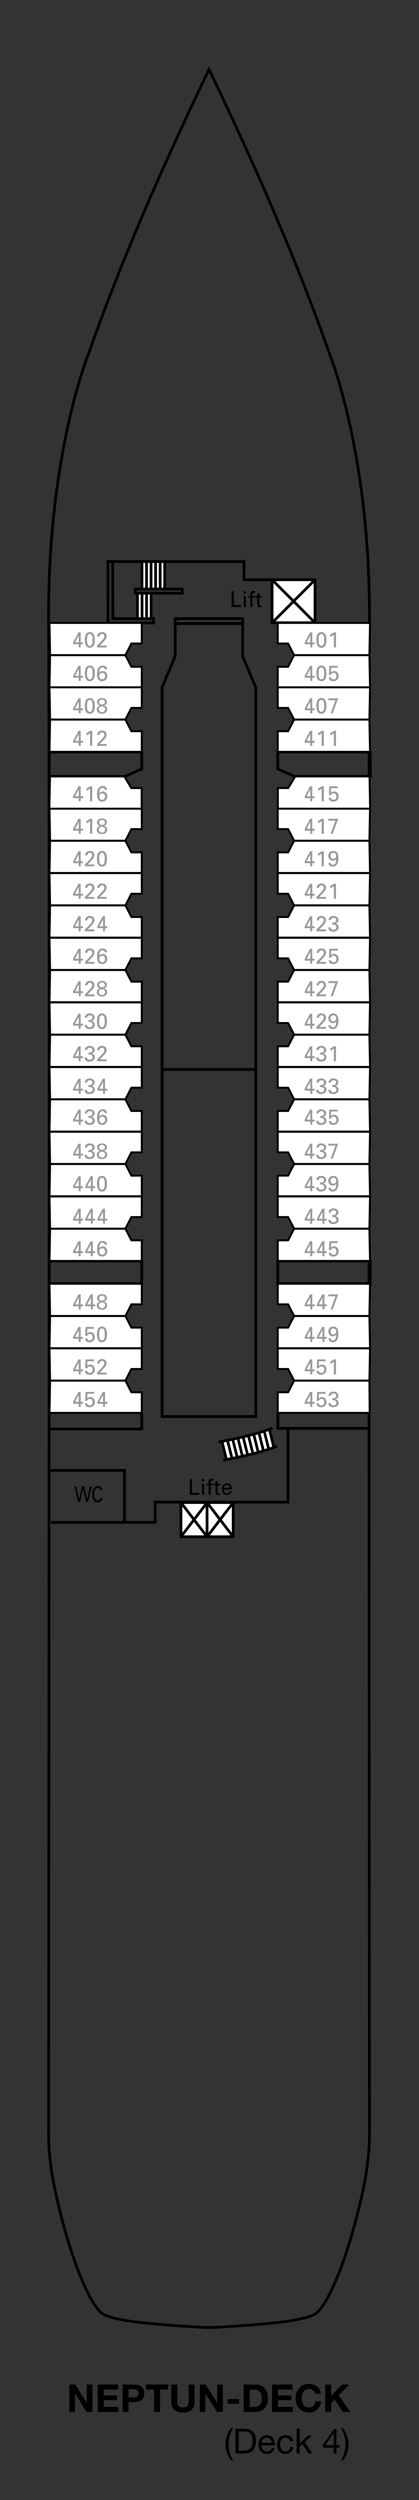 <svg xmlns="http://www.w3.org/2000/svg" xmlns:xlink="http://www.w3.org/1999/xlink" version="1.1" id="AMA_Neptun" x="0px" y="0px" width="115px" height="685px" viewBox="0 0 115 685" enable-background="new 0 0 115 685" xml:space="preserve">
<rect x="0" y="0" width="115" height="685" fill="#333333" stroke="none"/>
<g id="KabRest">
	<g>
		<path fill="none" stroke="#000000" stroke-width="0.75" d="M57.37,637.74c1.942,0,17.435-0.961,22.722-1.922    c6.434-1.197,6.949-1.623,9.033-4.863c5.502-9.229,9.393-25.258,10.835-32.467c1.44-7.211,1.44-12.979,1.44-12.979    s-0.319-368.5,0-414.966c0.32-46.462-11.111-74-11.111-74c-6.102-17.547-13.551-34.857-13.551-34.857    C68.17,41.264,57.37,19.028,57.37,19.028S46.567,41.264,38.002,61.684c0,0-7.453,17.312-13.555,34.857c0,0-11.43,27.538-11.11,74    c0.322,46.466,0,414.966,0,414.966s-0.002,5.771,1.44,12.979c1.442,7.209,5.332,23.236,10.835,32.467    c2.084,3.24,2.602,3.666,9.034,4.863C39.934,636.779,55.531,637.74,57.37,637.74z"/>
        <polygon fill="none" stroke="#000000" stroke-width="0.75" points="13.468,212.728 34.242,212.728 38.905,210.712 38.905,206.045     13.535,206.045   "/>
        <rect x="13.515" y="345.516" fill="none" stroke="#000000" stroke-width="0.75" width="25.391" height="6.223"/>
        <polygon fill="none" stroke="#000000" stroke-width="0.75" points="101.67,212.728 80.898,212.728 76.232,210.712 76.232,206.045     101.605,206.045   "/>
        <rect x="76.232" y="345.516" fill="none" stroke="#000000" stroke-width="0.75" width="25.392" height="6.223"/>
        <polyline fill="none" stroke="#000000" stroke-width="0.75" points="74.68,158.839 66.963,158.839 66.963,153.412   "/>
        <rect x="48.096" y="169.505" fill="none" stroke="#000000" stroke-width="0.75" width="18.482" height="1.336"/>
        <rect x="74.68" y="158.85" fill="#FFFFFF" stroke="#000000" stroke-width="0.75" width="11.78" height="11.782"/>
        <line fill="none" stroke="#000000" stroke-width="0.75" x1="74.68" y1="158.85" x2="86.46" y2="170.633"/>
        <line fill="none" stroke="#000000" stroke-width="0.75" x1="86.46" y1="158.85" x2="74.629" y2="170.691"/>
        <polyline fill="none" stroke="#000000" stroke-width="0.75" points="38.908,387.198 38.908,391.548 13.438,391.548   "/>
        <polyline fill="none" stroke="#000000" stroke-width="0.75" points="13.438,402.882 34.167,402.882 34.167,417.111     42.598,417.111 42.598,411.579 79.048,411.579 79.048,391.29   "/>
        <polyline fill="none" stroke="#000000" stroke-width="0.75" points="76.271,387.19 76.254,391.376 101.244,391.376   "/>
        <rect x="49.665" y="411.688" fill="#FFFFFF" stroke="#000000" stroke-width="0.75" width="7.168" height="9.372"/>
        <line fill="none" stroke="#000000" stroke-width="0.75" x1="49.665" y1="411.688" x2="56.833" y2="421.06"/>
        <line fill="none" stroke="#000000" stroke-width="0.75" x1="49.665" y1="421.06" x2="56.773" y2="411.784"/>
        <rect x="56.833" y="411.688" fill="#FFFFFF" stroke="#000000" stroke-width="0.75" width="7.167" height="9.372"/>
        <line fill="none" stroke="#000000" stroke-width="0.75" x1="56.833" y1="411.688" x2="64" y2="421.06"/>
        <line fill="none" stroke="#000000" stroke-width="0.75" x1="56.833" y1="421.06" x2="63.941" y2="411.784"/>
        <polyline fill="none" stroke="#000000" stroke-width="0.75" points="57.327,170.879 66.596,170.879 66.596,179.794     70.191,188.331 70.191,388.116 57.338,388.116 44.487,388.116 44.487,188.331 48.087,179.794 48.087,170.879 57.355,170.879   "/>
        <line fill="none" stroke="#000000" stroke-width="0.75" x1="44.405" y1="293.02" x2="70.169" y2="293.02"/>
        <g>
			<path fill="#FFFFFF" d="M60.868,394.927l1.206,4.923c0,0,12.854-2.879,13.193-3.322c0.34-0.441-1.412-4.868-1.412-4.868     S62.939,394.98,60.868,394.927z"/>
            <g>
				<path fill="none" stroke="#000000" stroke-width="0.75" d="M74.777,391.272c0,0-3.987,1.854-14.771,3.825"/>
                <path fill="none" stroke="#000000" stroke-width="0.75" d="M76.034,396.243c0,0-3.985,1.856-14.769,3.828"/>
                <line fill="none" stroke="#000000" stroke-width="0.75" x1="60.889" y1="394.813" x2="62.148" y2="399.863"/>
                <line fill="none" stroke="#000000" stroke-width="0.75" x1="62.482" y1="394.813" x2="63.747" y2="399.863"/>
                <line fill="none" stroke="#000000" stroke-width="0.75" x1="63.898" y1="394.456" x2="65.162" y2="399.507"/>
                <line fill="none" stroke="#000000" stroke-width="0.75" x1="65.316" y1="394.103" x2="66.578" y2="399.152"/>
                <line fill="none" stroke="#000000" stroke-width="0.75" x1="66.727" y1="393.704" x2="67.99" y2="398.753"/>
                <line fill="none" stroke="#000000" stroke-width="0.75" x1="68.202" y1="393.428" x2="69.463" y2="398.478"/>
                <line fill="none" stroke="#000000" stroke-width="0.75" x1="69.675" y1="393.12" x2="70.938" y2="398.173"/>
                <line fill="none" stroke="#000000" stroke-width="0.75" x1="71.119" y1="392.751" x2="72.379" y2="397.804"/>
                <line fill="none" stroke="#000000" stroke-width="0.75" x1="72.525" y1="392.139" x2="73.787" y2="397.188"/>
                <line fill="none" stroke="#000000" stroke-width="0.75" x1="73.938" y1="391.683" x2="75.202" y2="396.731"/>
			</g>
		</g>
        <rect x="37.752" y="162.602" fill="#FFFFFF" width="3.747" height="6.747"/>
        <rect x="39.007" y="153.943" fill="#FFFFFF" width="6.418" height="7.497"/>
        <g>
			<line fill="none" stroke="#000000" stroke-width="0.75" x1="29.381" y1="153.856" x2="67.089" y2="153.856"/>
            <g>
				<polygon fill="none" stroke="#000000" stroke-width="0.75" points="29.643,153.842 29.643,170.685 42.148,170.685 42.148,169.5       30.972,169.5 30.935,153.856     "/>
                <line fill="none" stroke="#000000" stroke-width="0.75" x1="38.973" y1="154.012" x2="38.973" y2="161.434"/>
                <line fill="none" stroke="#000000" stroke-width="0.75" x1="40.216" y1="154.012" x2="40.216" y2="161.434"/>
                <line fill="none" stroke="#000000" stroke-width="0.75" x1="41.462" y1="154.012" x2="41.462" y2="161.434"/>
                <line fill="none" stroke="#000000" stroke-width="0.75" x1="42.709" y1="154.012" x2="42.709" y2="161.434"/>
                <line fill="none" stroke="#000000" stroke-width="0.75" x1="43.958" y1="154.012" x2="43.958" y2="161.434"/>
                <line fill="none" stroke="#000000" stroke-width="0.75" x1="45.205" y1="154.012" x2="45.205" y2="161.434"/>
                <line fill="none" stroke="#000000" stroke-width="0.75" x1="37.737" y1="162.329" x2="37.737" y2="169.749"/>
                <line fill="none" stroke="#000000" stroke-width="0.75" x1="38.984" y1="162.329" x2="38.984" y2="169.749"/>
                <line fill="none" stroke="#000000" stroke-width="0.75" x1="40.23" y1="162.329" x2="40.23" y2="169.749"/>
                <line fill="none" stroke="#000000" stroke-width="0.75" x1="41.477" y1="162.329" x2="41.477" y2="169.749"/>
                <rect x="37.104" y="161.393" fill="none" stroke="#000000" stroke-width="0.75" width="12.936" height="1.136"/>
			</g>
		</g>
	</g>
    <line fill="none" x1="34.167" y1="417.111" x2="13.868" y2="417.111"/>
    <line fill="none" stroke="#000000" stroke-width="0.75" x1="14.021" y1="417.147" x2="34.232" y2="417.147"/>
</g>
    <g id="KabExtra">
	<g>
		<path d="M20.429,407.255h0.481l0.781,3.534h0.01l0.824-3.534h0.599l0.78,3.563h0.01l0.776-3.563h0.482l-1.032,4.299h-0.535    l-0.8-3.674h-0.01l-0.858,3.674h-0.521L20.429,407.255z"/>
        <path d="M27.597,408.363c-0.023-0.41-0.381-0.687-0.737-0.687c-0.858,0-1.018,0.972-1.018,1.728c0,0.888,0.217,1.728,0.974,1.728    c0.371,0,0.709-0.228,0.767-0.687h0.507c-0.049,0.722-0.637,1.194-1.316,1.194c-1.027,0-1.438-1.033-1.438-2.235    c0-1.056,0.377-2.278,1.543-2.235c0.671,0.021,1.172,0.429,1.226,1.194H27.597L27.597,408.363z"/>
	</g>
        <g>
		<path d="M52.122,409.579l-0.029-4.297l0.595-0.005l0.025,3.785l2-0.018l0.004,0.514L52.122,409.579z"/>
            <path d="M55.371,405.259l0.672-0.004l0.004,0.612l-0.672,0.004L55.371,405.259z M55.454,409.557l-0.021-2.985l0.565-0.004    l0.021,2.985L55.454,409.557z"/>
            <path d="M57.27,409.544l-0.018-2.597l-0.583,0.004l-0.003-0.395l0.583-0.004l-0.004-0.569c0.013-0.653,0.506-0.831,0.928-0.834    c0.138-0.001,0.269,0.032,0.406,0.058l0.003,0.473c-0.096-0.007-0.189-0.02-0.286-0.018c-0.321,0.002-0.506,0.086-0.484,0.412    l0.003,0.478l0.689-0.004l0.003,0.396l-0.689,0.005l0.018,2.595L57.27,409.544z"/>
            <path d="M59.146,406.544l-0.006-0.638l0.563-0.186l0.006,0.813l0.688-0.021l0.004,0.422l-0.688-0.001l0.016,1.931    c0.002,0.215,0.168,0.313,0.371,0.313c0.09,0,0.209-0.017,0.297-0.038l0.004,0.438c-0.131,0.006-0.256,0.036-0.387,0.037    c-0.141,0.002-0.244-0.005-0.385-0.026c-0.089-0.018-0.234-0.063-0.334-0.191c-0.104-0.146-0.132-0.151-0.135-0.555l-0.016-1.896    l-0.513,0.009l-0.004-0.422L59.146,406.544z"/>
            <path d="M61.502,408.128c-0.038,0.522,0.18,1.063,0.756,1.063c0.439-0.004,0.659-0.179,0.723-0.611l0.6-0.004    c-0.085,0.681-0.604,1.021-1.32,1.023c-0.955,0.009-1.342-0.669-1.349-1.552c-0.011-0.875,0.43-1.605,1.375-1.613    c0.896,0.014,1.313,0.572,1.319,1.4l0.002,0.278L61.502,408.128z M63.01,407.726c0.01-0.5-0.22-0.888-0.768-0.882    c-0.469,0.003-0.746,0.401-0.743,0.894L63.01,407.726z"/>
	</g>
        <g>
		<path d="M63.57,166.299v-4.297h0.595v3.785h2v0.512H63.57z"/>
            <path d="M66.85,162.002h0.674v0.612H66.85V162.002z M66.902,166.299v-2.986h0.563v2.986H66.902L66.902,166.299z"/>
            <path d="M68.719,166.299v-2.595h-0.584v-0.394h0.584v-0.571c0.018-0.653,0.512-0.826,0.934-0.826c0.142,0,0.271,0.034,0.406,0.061    v0.47c-0.097-0.006-0.188-0.019-0.287-0.019c-0.316,0-0.506,0.083-0.483,0.41v0.478h0.688v0.394h-0.688v2.595L68.719,166.299    L68.719,166.299z"/>
            <path d="M70.616,163.312v-0.638l0.565-0.179v0.814l0.688-0.019v0.422l-0.688-0.006v1.93c0,0.214,0.166,0.314,0.363,0.314    c0.094,0,0.209-0.014,0.303-0.036v0.436c-0.136,0.006-0.26,0.035-0.392,0.035c-0.142,0-0.243-0.007-0.381-0.029    c-0.093-0.019-0.237-0.064-0.333-0.195c-0.104-0.144-0.135-0.155-0.135-0.555v-1.897l-0.512,0.006v-0.422L70.616,163.312z"/>
	</g>
        <g>
		<path d="M19.048,653.355h1.638l3.128,5.025h0.021v-5.025h1.543v7.492H23.73l-3.117-5.021h-0.021v5.021h-1.543L19.048,653.355    L19.048,653.355z"/>
            <path d="M26.828,653.355h5.605v1.385h-3.958v1.604h3.633v1.28h-3.633v1.837h4.042v1.387h-5.689V653.355z"/>
            <path d="M33.632,653.355h3.38c1.869,0,2.593,1.186,2.593,2.4s-0.724,2.402-2.593,2.402H35.28v2.688h-1.648V653.355z     M35.28,656.881h1.28c0.767,0,1.448-0.168,1.448-1.123s-0.682-1.123-1.448-1.123h-1.28V656.881z"/>
            <path d="M42.294,654.738h-2.247v-1.387h6.142v1.387h-2.246v6.107h-1.648L42.294,654.738L42.294,654.738z"/>
            <path d="M53.412,658.013c0,2.025-1.196,3.018-3.202,3.018c-2.016,0-3.191-0.979-3.191-3.018v-4.656h1.648v4.656    c0,0.819,0.21,1.629,1.543,1.629c1.176,0,1.555-0.516,1.555-1.629v-4.656h1.647V658.013L53.412,658.013z"/>
            <path d="M54.831,653.355h1.638l3.128,5.025h0.021v-5.025h1.543v7.492h-1.647l-3.118-5.021h-0.021v5.021h-1.543L54.831,653.355    L54.831,653.355z"/>
            <path d="M62.443,657.342h3.158v1.279h-3.158V657.342z"/>
            <path d="M66.885,653.355h3.233c1.94,0,3.401,1.217,3.401,3.701c0,2.178-1.113,3.791-3.401,3.791h-3.233V653.355z M68.531,659.463    h1.472c0.955,0,1.868-0.59,1.868-2.246c0-1.514-0.523-2.479-2.163-2.479h-1.177V659.463z"/>
            <path d="M74.665,653.355h5.604v1.385h-3.957v1.604h3.633v1.28h-3.633v1.837h4.041v1.387h-5.688V653.355L74.665,653.355z"/>
            <path d="M86.466,655.872c-0.104-0.744-0.819-1.313-1.638-1.313c-1.48,0-2.037,1.262-2.037,2.572c0,1.248,0.557,2.508,2.037,2.508    c1.008,0,1.574-0.689,1.699-1.68h1.597c-0.168,1.867-1.459,3.064-3.296,3.064c-2.32,0-3.686-1.73-3.686-3.896    c0-2.229,1.36-3.957,3.686-3.957c1.646,0,3.033,0.965,3.232,2.695h-1.599L86.466,655.872L86.466,655.872z"/>
            <path d="M89.249,653.355h1.647v3.104l2.93-3.104h2.058l-2.93,2.959l3.213,4.533H94.1l-2.258-3.369l-0.943,0.953v2.416H89.25    L89.249,653.355L89.249,653.355z"/>
            <path d="M63.381,674.131c-0.912-1.428-1.492-2.785-1.492-4.447c0-1.48,0.522-3.09,1.492-4.383h0.618    c-0.903,1.426-1.256,2.842-1.256,4.383c0,1.6,0.353,2.994,1.256,4.447H63.381z"/>
            <path d="M64.645,665.463h2.328c2.092,0,3.262,1.045,3.262,3.229c0,2.271-0.998,3.557-3.262,3.557h-2.328V665.463z M65.546,671.488    h1.502c0.619,0,2.282-0.17,2.282-2.67c0-1.617-0.6-2.6-2.264-2.6h-1.521L65.546,671.488L65.546,671.488z"/>
            <path d="M75.391,670.691c-0.219,1.082-0.998,1.672-2.101,1.672c-1.567,0-2.312-1.084-2.356-2.586c0-1.477,0.969-2.559,2.313-2.559    c1.735,0,2.271,1.625,2.226,2.813H71.79c-0.028,0.854,0.456,1.617,1.528,1.617c0.666,0,1.133-0.324,1.271-0.962h0.802V670.691    L75.391,670.691z M74.609,669.322c-0.037-0.771-0.616-1.391-1.416-1.391c-0.846,0-1.354,0.639-1.405,1.391H74.609z"/>
            <path d="M79.637,668.911c-0.123-0.615-0.552-0.979-1.217-0.979c-1.169,0-1.529,0.922-1.529,1.92c0,0.902,0.407,1.799,1.438,1.799    c0.776,0,1.241-0.457,1.351-1.197h0.825c-0.183,1.197-0.935,1.91-2.167,1.91c-1.502,0-2.3-1.045-2.3-2.512    c0-1.476,0.76-2.633,2.315-2.633c1.111,0,2.006,0.521,2.121,1.689L79.637,668.911L79.637,668.911z"/>
            <path d="M81.447,665.463h0.81v4.021l2.244-2.146h1.083l-1.947,1.786l2.09,3.127H84.7l-1.683-2.565l-0.766,0.703v1.862h-0.813    v-6.786L81.447,665.463L81.447,665.463z"/>
            <path d="M92.348,669.959h0.914v0.713h-0.914v1.578h-0.761v-1.578h-2.956v-0.779l3.071-4.383h0.646V669.959z M91.587,669.959    v-3.301h-0.019l-2.243,3.301H91.587z"/>
            <path d="M93.553,674.131c0.902-1.428,1.254-2.844,1.254-4.381c0-1.6-0.352-2.994-1.254-4.449h0.617    c0.913,1.426,1.492,2.785,1.492,4.449c0,1.48-0.521,3.09-1.492,4.381H93.553z"/>
	</g>
</g>
    <g id="KabRooms">
	<polygon id="r_402" fill="#FFFFFF" stroke="#000000" stroke-width="0.531" points="13.583,170.677 38.908,170.677 38.908,176.319    36.059,176.319 34.416,179.498 13.75,179.498  "/>
        <polygon id="r_406" fill="#FFFFFF" stroke="#000000" stroke-width="0.531" points="13.583,188.341 38.908,188.341 38.908,182.699    36.059,182.699 34.416,179.521 13.75,179.521  "/>
        <polygon id="r_418" fill="#FFFFFF" stroke="#000000" stroke-width="0.531" points="13.583,221.525 38.908,221.525 38.908,227.171    36.059,227.171 34.416,230.349 13.75,230.349  "/>
        <polygon id="r_420" fill="#FFFFFF" stroke="#000000" stroke-width="0.531" points="13.583,239.194 38.908,239.194 38.908,233.549    36.059,233.549 34.416,230.37 13.75,230.37  "/>
        <polygon id="r_422" fill="#FFFFFF" stroke="#000000" stroke-width="0.531" points="13.583,239.232 38.908,239.232 38.908,244.881    36.059,244.881 34.416,248.059 13.75,248.059  "/>
        <polygon id="r_424" fill="#FFFFFF" stroke="#000000" stroke-width="0.531" points="13.583,256.904 38.908,256.904 38.908,251.255    36.059,251.255 34.416,248.079 13.75,248.079  "/>
        <polygon id="r_426" fill="#FFFFFF" stroke="#000000" stroke-width="0.531" points="13.583,256.947 38.908,256.947 38.908,262.586    36.059,262.586 34.416,265.766 13.75,265.766  "/>
        <polygon id="r_428" fill="#FFFFFF" stroke="#000000" stroke-width="0.531" points="13.583,274.61 38.908,274.61 38.908,268.969    36.059,268.969 34.416,265.786 13.75,265.786  "/>
        <polygon id="r_430" fill="#FFFFFF" stroke="#000000" stroke-width="0.531" points="13.583,274.659 38.908,274.659 38.908,280.302    36.059,280.302 34.416,283.486 13.75,283.486  "/>
        <polygon id="r_432" fill="#FFFFFF" stroke="#000000" stroke-width="0.531" points="13.583,292.328 38.908,292.328 38.908,286.683    36.059,286.683 34.416,283.503 13.75,283.503  "/>
        <polygon id="r_434" fill="#FFFFFF" stroke="#000000" stroke-width="0.531" points="13.583,292.374 38.908,292.374 38.908,298.021    36.059,298.021 34.416,301.198 13.75,301.198  "/>
        <polygon id="r_436" fill="#FFFFFF" stroke="#000000" stroke-width="0.531" points="13.583,310.041 38.908,310.041 38.908,304.399    36.059,304.399 34.416,301.216 13.75,301.216  "/>
        <polygon id="r_438" fill="#FFFFFF" stroke="#000000" stroke-width="0.531" points="13.583,310.098 38.908,310.098 38.908,315.742    36.059,315.742 34.416,318.923 13.75,318.923  "/>
        <polygon id="r_440" fill="#FFFFFF" stroke="#000000" stroke-width="0.531" points="13.583,327.766 38.908,327.766 38.908,322.119    36.059,322.119 34.416,318.943 13.75,318.943  "/>
        <polygon id="r_444" fill="#FFFFFF" stroke="#000000" stroke-width="0.531" points="13.583,327.822 38.908,327.822 38.908,333.468    36.059,333.468 34.416,336.646 13.75,336.646  "/>
        <polygon id="r_446" fill="#FFFFFF" stroke="#000000" stroke-width="0.531" points="13.583,345.49 38.908,345.49 38.908,339.845    36.059,339.845 34.416,336.665 13.75,336.665  "/>
        <polygon id="r_448" fill="#FFFFFF" stroke="#000000" stroke-width="0.531" points="13.583,351.74 38.908,351.74 38.908,357.384    36.059,357.384 34.416,360.564 13.75,360.564  "/>
        <polygon id="r_450" fill="#FFFFFF" stroke="#000000" stroke-width="0.531" points="13.583,369.407 38.908,369.407 38.908,363.763    36.059,363.763 34.416,360.582 13.75,360.582  "/>
        <polygon id="r_452" fill="#FFFFFF" stroke="#000000" stroke-width="0.531" points="13.583,369.448 38.908,369.448 38.908,375.098    36.059,375.098 34.416,378.276 13.75,378.276  "/>
        <polygon id="r_454" fill="#FFFFFF" stroke="#000000" stroke-width="0.531" points="13.583,387.12 38.908,387.12 38.908,381.475    36.059,381.475 34.416,378.291 13.75,378.291  "/>
        <polygon id="r_408" fill="#FFFFFF" stroke="#000000" stroke-width="0.531" points="13.583,188.321 38.908,188.321 38.908,193.966    36.059,193.966 34.416,197.146 13.75,197.146  "/>
        <polygon id="r_412" fill="#FFFFFF" stroke="#000000" stroke-width="0.531" points="13.583,205.993 38.908,205.993 38.908,200.348    36.059,200.348 34.416,197.166 13.75,197.166  "/>
        <polygon id="r_416" fill="#FFFFFF" stroke="#000000" stroke-width="0.531" points="13.558,221.575 38.883,221.575 38.883,215.927    36.032,215.927 34.12,212.748 13.721,212.748  "/>
        <polygon id="r_405" fill="#FFFFFF" stroke="#000000" stroke-width="0.531" points="101.555,188.341 76.229,188.341    76.229,182.699 79.08,182.699 80.725,179.521 101.387,179.521  "/>
        <polygon id="r_419" fill="#FFFFFF" stroke="#000000" stroke-width="0.531" points="101.555,239.194 76.229,239.194    76.229,233.549 79.08,233.549 80.725,230.37 101.387,230.37  "/>
        <polygon id="r_417" fill="#FFFFFF" stroke="#000000" stroke-width="0.531" points="101.555,221.525 76.229,221.525    76.229,227.171 79.08,227.171 80.725,230.349 101.387,230.349  "/>
        <polygon id="r_401" fill="#FFFFFF" stroke="#000000" stroke-width="0.531" points="101.555,170.677 76.229,170.677    76.229,176.319 79.08,176.319 80.725,179.498 101.387,179.498  "/>
        <polygon id="r_421" fill="#FFFFFF" stroke="#000000" stroke-width="0.531" points="101.555,239.232 76.229,239.232    76.229,244.881 79.08,244.881 80.725,248.059 101.387,248.059  "/>
        <polygon id="r_423" fill="#FFFFFF" stroke="#000000" stroke-width="0.531" points="101.555,256.904 76.229,256.904    76.229,251.255 79.08,251.255 80.725,248.079 101.387,248.079  "/>
        <polygon id="r_425" fill="#FFFFFF" stroke="#000000" stroke-width="0.531" points="101.555,256.947 76.229,256.947    76.229,262.586 79.08,262.586 80.725,265.766 101.387,265.766  "/>
        <polygon id="r_427" fill="#FFFFFF" stroke="#000000" stroke-width="0.531" points="101.555,274.61 76.229,274.61 76.229,268.969    79.08,268.969 80.725,265.786 101.387,265.786  "/>
        <polygon id="r_429" fill="#FFFFFF" stroke="#000000" stroke-width="0.531" points="101.555,274.659 76.229,274.659    76.229,280.302 79.08,280.302 80.725,283.486 101.387,283.486  "/>
        <polygon id="r_431" fill="#FFFFFF" stroke="#000000" stroke-width="0.531" points="101.555,292.328 76.229,292.328    76.229,286.683 79.08,286.683 80.725,283.503 101.387,283.503  "/>
        <polygon id="r_433" fill="#FFFFFF" stroke="#000000" stroke-width="0.531" points="101.555,292.374 76.229,292.374    76.229,298.021 79.08,298.021 80.725,301.198 101.387,301.198  "/>
        <polygon id="r_435" fill="#FFFFFF" stroke="#000000" stroke-width="0.531" points="101.555,310.041 76.229,310.041    76.229,304.399 79.08,304.399 80.725,301.216 101.387,301.216  "/>
        <polygon id="r_437" fill="#FFFFFF" stroke="#000000" stroke-width="0.531" points="101.555,310.098 76.229,310.098    76.229,315.742 79.08,315.742 80.725,318.923 101.387,318.923  "/>
        <polygon id="r_439" fill="#FFFFFF" stroke="#000000" stroke-width="0.531" points="101.555,327.766 76.229,327.766    76.229,322.119 79.08,322.119 80.725,318.943 101.387,318.943  "/>
        <polygon id="r_407" fill="#FFFFFF" stroke="#000000" stroke-width="0.531" points="101.555,188.321 76.229,188.321    76.229,193.966 79.08,193.966 80.725,197.146 101.387,197.146  "/>
        <polygon id="r_443" fill="#FFFFFF" stroke="#000000" stroke-width="0.531" points="101.555,327.822 76.229,327.822    76.229,333.468 79.08,333.468 80.725,336.646 101.387,336.646  "/>
        <polygon id="r_445" fill="#FFFFFF" stroke="#000000" stroke-width="0.531" points="101.555,345.49 76.229,345.49 76.229,339.845    79.08,339.845 80.725,336.665 101.387,336.665  "/>
        <polygon id="r_411" fill="#FFFFFF" stroke="#000000" stroke-width="0.531" points="101.555,205.993 76.229,205.993    76.229,200.348 79.08,200.348 80.725,197.166 101.387,197.166  "/>
        <polygon id="r_447" fill="#FFFFFF" stroke="#000000" stroke-width="0.531" points="101.555,351.74 76.229,351.74 76.229,357.384    79.08,357.384 80.725,360.564 101.387,360.564  "/>
        <polygon id="r_449" fill="#FFFFFF" stroke="#000000" stroke-width="0.531" points="101.555,369.407 76.229,369.407    76.229,363.763 79.08,363.763 80.725,360.582 101.387,360.582  "/>
        <polygon id="r_451" fill="#FFFFFF" stroke="#000000" stroke-width="0.531" points="101.555,369.448 76.229,369.448    76.229,375.098 79.08,375.098 80.725,378.276 101.387,378.276  "/>
        <polygon id="r_453" fill="#FFFFFF" stroke="#000000" stroke-width="0.531" points="101.464,387.12 76.229,387.12 76.229,381.475    79.08,381.475 80.725,378.291 101.387,378.291  "/>
        <polygon id="r_415" fill="#FFFFFF" stroke="#000000" stroke-width="0.531" points="101.583,221.575 76.26,221.575 76.26,215.927    79.105,215.927 81.018,212.748 101.418,212.748  "/>
</g>
    <g id="KabNo">
	<g id="n_402">
		<path fill="#999999" d="M21.606,177.391v-0.863h-1.548v-0.512l1.477-2.744h0.606v2.744h0.637v0.512h-0.637v0.863H21.606z     M21.606,176.017v-1.833H21.57l-0.97,1.833H21.606z"/>
        <path fill="#999999" d="M26.027,175.332c0,0.894-0.196,2.147-1.381,2.147s-1.381-1.256-1.381-2.147    c0-0.893,0.196-2.147,1.381-2.147S26.027,174.439,26.027,175.332z M23.891,175.332c0,0.513-0.012,1.638,0.756,1.638    s0.756-1.125,0.756-1.638c0-0.529,0.018-1.637-0.756-1.637S23.891,174.802,23.891,175.332z"/>
        <path fill="#999999" d="M29.265,177.391h-2.618v-0.542c0.583-0.571,1.185-1.119,1.696-1.763c0.185-0.237,0.285-0.445,0.285-0.755    c0-0.43-0.244-0.638-0.66-0.638c-0.411,0-0.661,0.31-0.637,0.702h-0.625c-0.006-0.737,0.535-1.214,1.256-1.214    c0.785,0,1.291,0.436,1.291,1.102c0,0.493-0.137,0.714-0.435,1.089c-0.351,0.453-1.053,1.154-1.434,1.494v0.012h1.88    L29.265,177.391L29.265,177.391z"/>
	</g>
        <g id="n_406">
		<path fill="#999999" d="M21.606,186.561v-0.863h-1.548v-0.512l1.477-2.744h0.606v2.744h0.637v0.512h-0.637v0.863H21.606z     M21.606,185.186v-1.833H21.57l-0.97,1.833H21.606z"/>
            <path fill="#999999" d="M26.027,184.501c0,0.894-0.196,2.147-1.381,2.147s-1.381-1.256-1.381-2.147    c0-0.893,0.196-2.147,1.381-2.147S26.027,183.609,26.027,184.501z M23.891,184.501c0,0.513-0.012,1.638,0.756,1.638    s0.756-1.125,0.756-1.638c0-0.529,0.018-1.636-0.756-1.636S23.891,183.972,23.891,184.501z"/>
            <path fill="#999999" d="M26.635,184.645c0-1.042,0.297-2.292,1.559-2.292c0.637,0,1.173,0.398,1.173,1.064h-0.625    c0.006-0.375-0.25-0.554-0.613-0.554c-0.815,0-0.862,0.958-0.868,1.5l0.012,0.013c0.173-0.32,0.494-0.519,0.91-0.519    c0.792,0,1.262,0.606,1.262,1.363c0,0.809-0.577,1.428-1.398,1.428C26.849,186.65,26.635,185.668,26.635,184.645z M28.045,186.138    c0.518,0,0.773-0.375,0.773-0.857c0-0.506-0.196-0.91-0.756-0.91c-0.494,0-0.803,0.41-0.803,0.875    C27.26,185.715,27.521,186.138,28.045,186.138z"/>
	</g>
        <g id="n_408">
		<path fill="#999999" d="M21.606,195.466v-0.862h-1.548v-0.513l1.477-2.743h0.606v2.743h0.637v0.513h-0.637v0.862H21.606z     M21.606,194.091v-1.833H21.57l-0.97,1.833H21.606z"/>
            <path fill="#999999" d="M26.027,193.407c0,0.893-0.196,2.147-1.381,2.147s-1.381-1.257-1.381-2.147    c0-0.892,0.196-2.147,1.381-2.147S26.027,192.514,26.027,193.407z M23.891,193.407c0,0.512-0.012,1.637,0.756,1.637    s0.756-1.125,0.756-1.637c0-0.53,0.018-1.637-0.756-1.637S23.891,192.877,23.891,193.407z"/>
            <path fill="#999999" d="M27.474,193.288c-0.512-0.083-0.827-0.458-0.827-0.977c0-0.644,0.637-1.055,1.339-1.055    c0.607,0,1.363,0.311,1.363,1.055c0,0.506-0.34,0.91-0.846,0.977v-0.006v0.012c0.56,0.119,0.904,0.464,0.904,1.047    c0,0.804-0.678,1.215-1.422,1.215c-0.696,0-1.422-0.369-1.422-1.173c0-0.589,0.362-0.939,0.91-1.083L27.474,193.288    L27.474,193.288z M27.129,194.293c0,0.436,0.356,0.852,0.856,0.852c0.44,0,0.857-0.311,0.857-0.852    c0-0.513-0.405-0.756-0.857-0.756C27.539,193.538,27.129,193.853,27.129,194.293z M27.985,191.669    c-0.357,0-0.773,0.269-0.773,0.68c0,0.439,0.356,0.678,0.773,0.678c0.393,0,0.798-0.22,0.798-0.647    C28.783,191.953,28.432,191.669,27.985,191.669z"/>
	</g>
        <g id="n_412">
		<path fill="#999999" d="M21.606,204.368v-0.863h-1.548v-0.512l1.477-2.744h0.606v2.744h0.637v0.512h-0.637v0.863H21.606z     M21.606,202.994v-1.833H21.57l-0.97,1.833H21.606z"/>
            <path fill="#999999" d="M25.313,204.368h-0.596v-3.493c-0.315,0.214-0.619,0.445-0.964,0.602l-0.023-0.602    c0.154-0.077,0.773-0.458,0.987-0.625h0.596V204.368z"/>
            <path fill="#999999" d="M29.265,204.368h-2.618v-0.542c0.583-0.571,1.185-1.119,1.696-1.763c0.185-0.237,0.285-0.445,0.285-0.755    c0-0.43-0.244-0.638-0.66-0.638c-0.411,0-0.661,0.31-0.637,0.702h-0.625c-0.006-0.737,0.535-1.214,1.256-1.214    c0.785,0,1.291,0.436,1.291,1.102c0,0.493-0.137,0.714-0.435,1.089c-0.351,0.453-1.053,1.154-1.434,1.494v0.012h1.88    L29.265,204.368L29.265,204.368z"/>
	</g>
        <g id="n_416">
		<path fill="#999999" d="M21.606,219.559v-0.863h-1.548v-0.512l1.477-2.744h0.606v2.744h0.637v0.512h-0.637v0.863H21.606z     M21.606,218.184v-1.833H21.57l-0.97,1.833H21.606z"/>
            <path fill="#999999" d="M25.313,219.559h-0.596v-3.493c-0.315,0.214-0.619,0.446-0.964,0.602l-0.023-0.602    c0.154-0.077,0.773-0.458,0.987-0.625h0.596V219.559z"/>
            <path fill="#999999" d="M26.635,217.643c0-1.042,0.297-2.292,1.559-2.292c0.637,0,1.173,0.398,1.173,1.064h-0.625    c0.006-0.375-0.25-0.554-0.613-0.554c-0.815,0-0.862,0.958-0.868,1.5l0.012,0.013c0.173-0.32,0.494-0.519,0.91-0.519    c0.792,0,1.262,0.606,1.262,1.363c0,0.809-0.577,1.428-1.398,1.428C26.849,219.648,26.635,218.666,26.635,217.643z     M28.045,219.136c0.518,0,0.773-0.375,0.773-0.857c0-0.506-0.196-0.91-0.756-0.91c-0.494,0-0.803,0.41-0.803,0.875    C27.26,218.713,27.521,219.136,28.045,219.136z"/>
	</g>
        <g id="n_418">
		<path fill="#999999" d="M21.606,228.461v-0.862h-1.548v-0.513l1.477-2.744h0.606v2.744h0.637v0.513h-0.637v0.862H21.606z     M21.606,227.087v-1.833H21.57l-0.97,1.833H21.606z"/>
            <path fill="#999999" d="M25.313,228.461h-0.596v-3.492c-0.315,0.214-0.619,0.445-0.964,0.601l-0.023-0.601    c0.154-0.078,0.773-0.458,0.987-0.625h0.596V228.461z"/>
            <path fill="#999999" d="M27.474,226.283c-0.512-0.083-0.827-0.458-0.827-0.977c0-0.644,0.637-1.055,1.339-1.055    c0.607,0,1.363,0.311,1.363,1.055c0,0.506-0.34,0.91-0.846,0.977v-0.007v0.013c0.56,0.119,0.904,0.464,0.904,1.047    c0,0.804-0.678,1.214-1.422,1.214c-0.696,0-1.422-0.368-1.422-1.172c0-0.589,0.362-0.939,0.91-1.083L27.474,226.283    L27.474,226.283z M27.129,227.289c0,0.436,0.356,0.852,0.856,0.852c0.44,0,0.857-0.311,0.857-0.852    c0-0.513-0.405-0.756-0.857-0.756C27.539,226.533,27.129,226.849,27.129,227.289z M27.985,224.665    c-0.357,0-0.773,0.269-0.773,0.68c0,0.439,0.356,0.678,0.773,0.678c0.393,0,0.798-0.22,0.798-0.647    C28.783,224.944,28.432,224.665,27.985,224.665z"/>
	</g>
        <g id="n_420">
		<path fill="#999999" d="M21.606,237.366v-0.863h-1.548v-0.512l1.477-2.744h0.606v2.744h0.637v0.512h-0.637v0.863H21.606z     M21.606,235.991v-1.833H21.57l-0.97,1.833H21.606z"/>
            <path fill="#999999" d="M25.926,237.366h-2.618v-0.542c0.583-0.571,1.185-1.119,1.696-1.763c0.185-0.237,0.285-0.445,0.285-0.755    c0-0.43-0.244-0.638-0.66-0.638c-0.411,0-0.661,0.31-0.637,0.702h-0.625c-0.006-0.738,0.535-1.215,1.256-1.215    c0.785,0,1.291,0.437,1.291,1.102c0,0.494-0.137,0.715-0.435,1.09c-0.351,0.453-1.053,1.154-1.434,1.493v0.013h1.88    L25.926,237.366L25.926,237.366z"/>
            <path fill="#999999" d="M29.366,235.307c0,0.894-0.196,2.147-1.381,2.147s-1.381-1.256-1.381-2.147    c0-0.893,0.196-2.147,1.381-2.147S29.366,234.414,29.366,235.307z M27.229,235.307c0,0.512-0.012,1.637,0.756,1.637    s0.756-1.125,0.756-1.637c0-0.53,0.018-1.637-0.756-1.637S27.229,234.777,27.229,235.307z"/>
	</g>
        <g id="n_422">
		<path fill="#999999" d="M21.606,246.271v-0.862h-1.548v-0.513l1.477-2.744h0.606v2.744h0.637v0.513h-0.637v0.862H21.606z     M21.606,244.897v-1.833H21.57l-0.97,1.833H21.606z"/>
            <path fill="#999999" d="M25.926,246.271h-2.618v-0.542c0.583-0.57,1.185-1.119,1.696-1.763c0.185-0.237,0.285-0.445,0.285-0.755    c0-0.43-0.244-0.637-0.66-0.637c-0.411,0-0.661,0.31-0.637,0.701h-0.625c-0.006-0.737,0.535-1.214,1.256-1.214    c0.785,0,1.291,0.436,1.291,1.102c0,0.493-0.137,0.714-0.435,1.089c-0.351,0.453-1.053,1.154-1.434,1.494v0.012h1.88    L25.926,246.271L25.926,246.271z"/>
            <path fill="#999999" d="M29.265,246.271h-2.618v-0.542c0.583-0.57,1.185-1.119,1.696-1.763c0.185-0.237,0.285-0.445,0.285-0.755    c0-0.43-0.244-0.637-0.66-0.637c-0.411,0-0.661,0.31-0.637,0.701h-0.625c-0.006-0.737,0.535-1.214,1.256-1.214    c0.785,0,1.291,0.436,1.291,1.102c0,0.493-0.137,0.714-0.435,1.089c-0.351,0.453-1.053,1.154-1.434,1.494v0.012h1.88    L29.265,246.271L29.265,246.271z"/>
	</g>
        <g id="n_424">
		<path fill="#999999" d="M21.606,255.171v-0.862h-1.548v-0.513l1.477-2.743h0.606v2.743h0.637v0.513h-0.637v0.862H21.606z     M21.606,253.797v-1.833H21.57l-0.97,1.833H21.606z"/>
            <path fill="#999999" d="M25.926,255.171h-2.618v-0.542c0.583-0.57,1.185-1.118,1.696-1.762c0.185-0.238,0.285-0.446,0.285-0.756    c0-0.429-0.244-0.637-0.66-0.637c-0.411,0-0.661,0.31-0.637,0.702h-0.625c-0.006-0.738,0.535-1.215,1.256-1.215    c0.785,0,1.291,0.436,1.291,1.102c0,0.494-0.137,0.714-0.435,1.089c-0.351,0.453-1.053,1.155-1.434,1.494v0.013h1.88    L25.926,255.171L25.926,255.171z"/>
            <path fill="#999999" d="M28.283,255.171v-0.862h-1.548v-0.513l1.477-2.743h0.606v2.743h0.637v0.513h-0.637v0.862H28.283z     M28.283,253.797v-1.833h-0.036l-0.97,1.833H28.283z"/>
	</g>
        <g id="n_426">
		<path fill="#999999" d="M21.606,264.071v-0.862h-1.548v-0.513l1.477-2.743h0.606v2.743h0.637v0.513h-0.637v0.862H21.606z     M21.606,262.696v-1.833H21.57l-0.97,1.833H21.606z"/>
            <path fill="#999999" d="M25.926,264.071h-2.618v-0.542c0.583-0.57,1.185-1.118,1.696-1.762c0.185-0.238,0.285-0.446,0.285-0.755    c0-0.43-0.244-0.638-0.66-0.638c-0.411,0-0.661,0.31-0.637,0.702h-0.625c-0.006-0.738,0.535-1.215,1.256-1.215    c0.785,0,1.291,0.436,1.291,1.102c0,0.494-0.137,0.715-0.435,1.09c-0.351,0.452-1.053,1.154-1.434,1.493v0.013h1.88    L25.926,264.071L25.926,264.071z"/>
            <path fill="#999999" d="M26.635,262.155c0-1.042,0.297-2.292,1.559-2.292c0.637,0,1.173,0.398,1.173,1.064h-0.625    c0.006-0.375-0.25-0.554-0.613-0.554c-0.815,0-0.862,0.958-0.868,1.5l0.012,0.013c0.173-0.321,0.494-0.519,0.91-0.519    c0.792,0,1.262,0.606,1.262,1.362c0,0.81-0.577,1.429-1.398,1.429C26.849,264.16,26.635,263.178,26.635,262.155z M28.045,263.648    c0.518,0,0.773-0.375,0.773-0.856c0-0.506-0.196-0.911-0.756-0.911c-0.494,0-0.803,0.411-0.803,0.875    C27.26,263.226,27.521,263.648,28.045,263.648z"/>
	</g>
        <g id="n_428">
		<path fill="#999999" d="M21.606,272.973v-0.863h-1.548v-0.512l1.477-2.744h0.606v2.744h0.637v0.512h-0.637v0.863H21.606z     M21.606,271.599v-1.833H21.57l-0.97,1.833H21.606z"/>
            <path fill="#999999" d="M25.926,272.973h-2.618v-0.542c0.583-0.571,1.185-1.119,1.696-1.763c0.185-0.237,0.285-0.445,0.285-0.755    c0-0.43-0.244-0.638-0.66-0.638c-0.411,0-0.661,0.31-0.637,0.702h-0.625c-0.006-0.738,0.535-1.214,1.256-1.214    c0.785,0,1.291,0.436,1.291,1.102c0,0.493-0.137,0.714-0.435,1.089c-0.351,0.453-1.053,1.154-1.434,1.493v0.013h1.88    L25.926,272.973L25.926,272.973z"/>
            <path fill="#999999" d="M27.474,270.795c-0.512-0.083-0.827-0.458-0.827-0.977c0-0.643,0.637-1.054,1.339-1.054    c0.607,0,1.363,0.311,1.363,1.054c0,0.507-0.34,0.91-0.846,0.977v-0.006v0.013c0.56,0.118,0.904,0.464,0.904,1.047    c0,0.803-0.678,1.214-1.422,1.214c-0.696,0-1.422-0.369-1.422-1.172c0-0.589,0.362-0.939,0.91-1.083L27.474,270.795    L27.474,270.795z M27.129,271.802c0,0.435,0.356,0.851,0.856,0.851c0.44,0,0.857-0.31,0.857-0.851    c0-0.513-0.405-0.757-0.857-0.757C27.539,271.045,27.129,271.36,27.129,271.802z M27.985,269.177    c-0.357,0-0.773,0.268-0.773,0.679c0,0.439,0.356,0.679,0.773,0.679c0.393,0,0.798-0.221,0.798-0.647    C28.783,269.456,28.432,269.177,27.985,269.177z"/>
	</g>
        <g id="n_430">
		<path fill="#999999" d="M21.606,281.878v-0.862h-1.548v-0.513l1.477-2.743h0.606v2.743h0.637v0.513h-0.637v0.862H21.606z     M21.606,280.504v-1.833H21.57l-0.97,1.833H21.606z"/>
            <path fill="#999999" d="M24.26,279.504c0.5,0.036,1.095-0.089,1.095-0.708c0-0.458-0.327-0.612-0.743-0.612    c-0.369,0-0.69,0.237-0.703,0.625h-0.624c-0.013-0.721,0.624-1.138,1.285-1.138c0.726,0,1.41,0.353,1.41,1.161    c0,0.471-0.393,0.846-0.839,0.929v0.012c0.541,0.047,0.898,0.471,0.898,1c0,0.772-0.666,1.196-1.535,1.196    c-0.702,0-1.298-0.399-1.285-1.148h0.624c-0.012,0.411,0.334,0.638,0.75,0.638c0.411,0,0.821-0.231,0.821-0.661    c0-0.701-0.571-0.814-1.154-0.779V279.504z"/>
            <path fill="#999999" d="M29.366,279.819c0,0.894-0.196,2.148-1.381,2.148s-1.381-1.257-1.381-2.148    c0-0.891,0.196-2.147,1.381-2.147S29.366,278.927,29.366,279.819z M27.229,279.819c0,0.513-0.012,1.638,0.756,1.638    s0.756-1.125,0.756-1.638c0-0.529,0.018-1.636-0.756-1.636S27.229,279.29,27.229,279.819z"/>
	</g>
        <g id="n_432">
		<path fill="#999999" d="M21.606,290.782v-0.863h-1.548v-0.512l1.477-2.744h0.606v2.744h0.637v0.512h-0.637v0.863H21.606z     M21.606,289.407v-1.833H21.57l-0.97,1.833H21.606z"/>
            <path fill="#999999" d="M24.26,288.407c0.5,0.035,1.095-0.09,1.095-0.708c0-0.458-0.327-0.613-0.743-0.613    c-0.369,0-0.69,0.238-0.703,0.625h-0.624c-0.013-0.72,0.624-1.137,1.285-1.137c0.726,0,1.41,0.353,1.41,1.16    c0,0.471-0.393,0.846-0.839,0.929v0.013c0.541,0.047,0.898,0.47,0.898,1c0,0.772-0.666,1.195-1.535,1.195    c-0.702,0-1.298-0.398-1.285-1.147h0.624c-0.012,0.411,0.334,0.637,0.75,0.637c0.411,0,0.821-0.231,0.821-0.66    c0-0.702-0.571-0.814-1.154-0.78V288.407z"/>
            <path fill="#999999" d="M29.265,290.782h-2.618v-0.542c0.583-0.571,1.185-1.119,1.696-1.763c0.185-0.237,0.285-0.445,0.285-0.755    c0-0.43-0.244-0.638-0.66-0.638c-0.411,0-0.661,0.31-0.637,0.702h-0.625c-0.006-0.737,0.535-1.214,1.256-1.214    c0.785,0,1.291,0.436,1.291,1.102c0,0.493-0.137,0.714-0.435,1.089c-0.351,0.453-1.053,1.154-1.434,1.494v0.013h1.88    L29.265,290.782L29.265,290.782z"/>
	</g>
        <g id="n_434">
		<path fill="#999999" d="M21.606,299.685v-0.861h-1.548v-0.514l1.477-2.744h0.606v2.744h0.637v0.514h-0.637v0.861H21.606z     M21.606,298.31v-1.833H21.57l-0.97,1.833H21.606z"/>
            <path fill="#999999" d="M24.26,297.31c0.5,0.035,1.095-0.09,1.095-0.708c0-0.458-0.327-0.612-0.743-0.612    c-0.369,0-0.69,0.237-0.703,0.624h-0.624c-0.013-0.72,0.624-1.137,1.285-1.137c0.726,0,1.41,0.353,1.41,1.161    c0,0.47-0.393,0.845-0.839,0.928v0.013c0.541,0.048,0.898,0.471,0.898,0.999c0,0.771-0.666,1.196-1.535,1.196    c-0.702,0-1.298-0.398-1.285-1.147h0.624c-0.012,0.41,0.334,0.638,0.75,0.638c0.411,0,0.821-0.23,0.821-0.661    c0-0.699-0.571-0.813-1.154-0.776V297.31z"/>
            <path fill="#999999" d="M28.283,299.685v-0.861h-1.548v-0.514l1.477-2.744h0.606v2.744h0.637v0.514h-0.637v0.861H28.283z     M28.283,298.31v-1.833h-0.036l-0.97,1.833H28.283z"/>
	</g>
        <g id="n_436">
		<path fill="#999999" d="M21.606,308.146v-0.863h-1.548v-0.512l1.477-2.744h0.606v2.744h0.637v0.512h-0.637v0.863H21.606z     M21.606,306.771v-1.835H21.57l-0.97,1.835H21.606z"/>
            <path fill="#999999" d="M24.26,305.771c0.5,0.033,1.095-0.092,1.095-0.71c0-0.456-0.327-0.61-0.743-0.61    c-0.369,0-0.69,0.235-0.703,0.624h-0.624c-0.013-0.72,0.624-1.139,1.285-1.139c0.726,0,1.41,0.354,1.41,1.161    c0,0.472-0.393,0.847-0.839,0.93v0.012c0.541,0.049,0.898,0.473,0.898,1c0,0.772-0.666,1.196-1.535,1.196    c-0.702,0-1.298-0.398-1.285-1.147h0.624c-0.012,0.41,0.334,0.638,0.75,0.638c0.411,0,0.821-0.23,0.821-0.659    c0-0.701-0.571-0.813-1.154-0.779V305.771z"/>
            <path fill="#999999" d="M26.635,306.229c0-1.04,0.297-2.29,1.559-2.29c0.637,0,1.173,0.396,1.173,1.063h-0.625    c0.006-0.375-0.25-0.554-0.613-0.554c-0.815,0-0.862,0.957-0.868,1.499l0.012,0.013c0.173-0.32,0.494-0.519,0.91-0.519    c0.792,0,1.262,0.604,1.262,1.36c0,0.813-0.577,1.431-1.398,1.431C26.849,308.234,26.635,307.253,26.635,306.229z M28.045,307.723    c0.518,0,0.773-0.375,0.773-0.854c0-0.506-0.196-0.911-0.756-0.911c-0.494,0-0.803,0.411-0.803,0.875    C27.26,307.3,27.521,307.723,28.045,307.723z"/>
	</g>
        <g id="n_438">
		<path fill="#999999" d="M21.606,317.49v-0.861h-1.548v-0.513l1.477-2.743h0.606v2.743h0.637v0.513h-0.637v0.861H21.606z     M21.606,316.116v-1.833H21.57l-0.97,1.833H21.606z"/>
            <path fill="#999999" d="M24.26,315.116c0.5,0.036,1.095-0.089,1.095-0.708c0-0.459-0.327-0.612-0.743-0.612    c-0.369,0-0.69,0.237-0.703,0.625h-0.624c-0.013-0.721,0.624-1.138,1.285-1.138c0.726,0,1.41,0.354,1.41,1.16    c0,0.471-0.393,0.846-0.839,0.929v0.015c0.541,0.047,0.898,0.471,0.898,0.998c0,0.772-0.666,1.195-1.535,1.195    c-0.702,0-1.298-0.396-1.285-1.146h0.624c-0.012,0.409,0.334,0.639,0.75,0.639c0.411,0,0.821-0.231,0.821-0.66    c0-0.703-0.571-0.815-1.154-0.779V315.116z"/>
            <path fill="#999999" d="M27.474,315.313c-0.512-0.081-0.827-0.456-0.827-0.977c0-0.645,0.637-1.055,1.339-1.055    c0.607,0,1.363,0.311,1.363,1.055c0,0.506-0.34,0.909-0.846,0.977v-0.006v0.014c0.56,0.117,0.904,0.465,0.904,1.048    c0,0.805-0.678,1.214-1.422,1.214c-0.696,0-1.422-0.368-1.422-1.172c0-0.59,0.362-0.94,0.91-1.084L27.474,315.313L27.474,315.313z     M27.129,316.319c0,0.436,0.356,0.853,0.856,0.853c0.44,0,0.857-0.312,0.857-0.853c0-0.514-0.405-0.757-0.857-0.757    C27.539,315.563,27.129,315.879,27.129,316.319z M27.985,313.694c-0.357,0-0.773,0.27-0.773,0.68c0,0.438,0.356,0.68,0.773,0.68    c0.393,0,0.798-0.223,0.798-0.646C28.783,313.975,28.432,313.694,27.985,313.694z"/>
	</g>
        <g id="n_440">
		<path fill="#999999" d="M21.606,326.395v-0.861h-1.548v-0.511l1.477-2.744h0.606v2.744h0.637v0.511h-0.637v0.861H21.606z     M21.606,325.021v-1.836H21.57l-0.97,1.836H21.606z"/>
            <path fill="#999999" d="M24.944,326.395v-0.861h-1.548v-0.511l1.477-2.744h0.606v2.744h0.637v0.511h-0.637v0.861H24.944z     M24.944,325.021v-1.836h-0.036l-0.97,1.836H24.944z"/>
            <path fill="#999999" d="M29.366,324.335c0,0.896-0.196,2.147-1.381,2.147s-1.381-1.257-1.381-2.147    c0-0.894,0.196-2.147,1.381-2.147S29.366,323.442,29.366,324.335z M27.229,324.335c0,0.513-0.012,1.638,0.756,1.638    s0.756-1.125,0.756-1.638c0-0.528,0.018-1.637-0.756-1.637S27.229,323.806,27.229,324.335z"/>
	</g>
        <g id="n_444">
		<path fill="#999999" d="M21.606,335.301v-0.86h-1.548v-0.515l1.477-2.742h0.606v2.742h0.637v0.515h-0.637v0.86H21.606z     M21.606,333.926v-1.833H21.57l-0.97,1.833H21.606z"/>
            <path fill="#999999" d="M24.944,335.301v-0.86h-1.548v-0.515l1.477-2.742h0.606v2.742h0.637v0.515h-0.637v0.86H24.944z     M24.944,333.926v-1.833h-0.036l-0.97,1.833H24.944z"/>
            <path fill="#999999" d="M28.283,335.301v-0.86h-1.548v-0.515l1.477-2.742h0.606v2.742h0.637v0.515h-0.637v0.86H28.283z     M28.283,333.926v-1.833h-0.036l-0.97,1.833H28.283z"/>
	</g>
        <g id="n_446">
		<path fill="#999999" d="M21.606,344.202v-0.862h-1.548v-0.512l1.477-2.742h0.606v2.742h0.637v0.512h-0.637v0.862H21.606z     M21.606,342.827v-1.833H21.57l-0.97,1.833H21.606z"/>
            <path fill="#999999" d="M24.944,344.202v-0.862h-1.548v-0.512l1.477-2.742h0.606v2.742h0.637v0.512h-0.637v0.862H24.944z     M24.944,342.827v-1.833h-0.036l-0.97,1.833H24.944z"/>
            <path fill="#999999" d="M26.635,342.286c0-1.042,0.297-2.291,1.559-2.291c0.637,0,1.173,0.396,1.173,1.063h-0.625    c0.006-0.374-0.25-0.554-0.613-0.554c-0.815,0-0.862,0.958-0.868,1.499l0.012,0.014c0.173-0.319,0.494-0.521,0.91-0.521    c0.792,0,1.262,0.607,1.262,1.363c0,0.812-0.577,1.428-1.398,1.428C26.849,344.291,26.635,343.311,26.635,342.286z M28.045,343.78    c0.518,0,0.773-0.375,0.773-0.855c0-0.506-0.196-0.909-0.756-0.909c-0.494,0-0.803,0.409-0.803,0.874    C27.26,343.358,27.521,343.78,28.045,343.78z"/>
	</g>
        <g id="n_448">
		<path fill="#999999" d="M21.606,358.782v-0.862h-1.548v-0.513l1.477-2.742h0.606v2.742h0.637v0.513h-0.637v0.862H21.606z     M21.606,357.407v-1.832H21.57l-0.97,1.832H21.606z"/>
            <path fill="#999999" d="M24.944,358.782v-0.862h-1.548v-0.513l1.477-2.742h0.606v2.742h0.637v0.513h-0.637v0.862H24.944z     M24.944,357.407v-1.832h-0.036l-0.97,1.832H24.944z"/>
            <path fill="#999999" d="M27.474,356.605c-0.512-0.084-0.827-0.459-0.827-0.979c0-0.645,0.637-1.054,1.339-1.054    c0.607,0,1.363,0.31,1.363,1.054c0,0.507-0.34,0.909-0.846,0.979V356.6v0.014c0.56,0.119,0.904,0.464,0.904,1.048    c0,0.804-0.678,1.213-1.422,1.213c-0.696,0-1.422-0.366-1.422-1.172c0-0.589,0.362-0.938,0.91-1.082L27.474,356.605    L27.474,356.605z M27.129,357.611c0,0.435,0.356,0.853,0.856,0.853c0.44,0,0.857-0.312,0.857-0.853    c0-0.515-0.405-0.756-0.857-0.756C27.539,356.855,27.129,357.171,27.129,357.611z M27.985,354.986    c-0.357,0-0.773,0.269-0.773,0.68c0,0.439,0.356,0.68,0.773,0.68c0.393,0,0.798-0.223,0.798-0.646S28.432,354.986,27.985,354.986z    "/>
	</g>
        <g id="n_450">
		<path fill="#999999" d="M21.606,367.686v-0.86h-1.548v-0.515l1.477-2.741h0.606v2.741h0.637v0.515h-0.637v0.86H21.606z     M21.606,366.311v-1.833H21.57l-0.97,1.833H21.606z"/>
            <path fill="#999999" d="M25.801,363.567v0.513h-1.803l-0.077,1.27c0.285-0.27,0.493-0.367,0.893-0.367    c0.779,0,1.231,0.646,1.231,1.381c0,0.853-0.637,1.416-1.476,1.416c-0.685,0-1.208-0.339-1.244-1.063h0.625    c0.012,0.39,0.357,0.555,0.727,0.555c0.535,0,0.743-0.458,0.743-0.93c0-0.416-0.202-0.847-0.685-0.847    c-0.422,0-0.684,0.105-0.814,0.53h-0.542l0.107-2.452L25.801,363.567L25.801,363.567z"/>
            <path fill="#999999" d="M29.366,365.626c0,0.896-0.196,2.146-1.381,2.146s-1.381-1.257-1.381-2.146    c0-0.893,0.196-2.146,1.381-2.146S29.366,364.734,29.366,365.626z M27.229,365.626c0,0.514-0.012,1.638,0.756,1.638    s0.756-1.124,0.756-1.638c0-0.528,0.018-1.638-0.756-1.638S27.229,365.097,27.229,365.626z"/>
	</g>
        <g id="n_452">
		<path fill="#999999" d="M21.606,376.589v-0.862h-1.548v-0.513l1.477-2.742h0.606v2.742h0.637v0.513h-0.637v0.862H21.606z     M21.606,375.214v-1.834H21.57l-0.97,1.834H21.606z"/>
            <path fill="#999999" d="M25.801,372.471v0.514h-1.803l-0.077,1.27c0.285-0.27,0.493-0.369,0.893-0.369    c0.779,0,1.231,0.647,1.231,1.382c0,0.854-0.637,1.416-1.476,1.416c-0.685,0-1.208-0.341-1.244-1.063h0.625    c0.012,0.388,0.357,0.554,0.727,0.554c0.535,0,0.743-0.457,0.743-0.929c0-0.416-0.202-0.847-0.685-0.847    c-0.422,0-0.684,0.105-0.814,0.527h-0.542l0.107-2.45L25.801,372.471L25.801,372.471z"/>
            <path fill="#999999" d="M29.265,376.589h-2.618v-0.543c0.583-0.569,1.185-1.116,1.696-1.761c0.185-0.237,0.285-0.446,0.285-0.757    c0-0.431-0.244-0.639-0.66-0.639c-0.411,0-0.661,0.312-0.637,0.702h-0.625c-0.006-0.736,0.535-1.216,1.256-1.216    c0.785,0,1.291,0.438,1.291,1.104c0,0.492-0.137,0.714-0.435,1.089c-0.351,0.452-1.053,1.152-1.434,1.493v0.014h1.88    L29.265,376.589L29.265,376.589z"/>
	</g>
        <g id="n_454">
		<path fill="#999999" d="M21.606,385.493v-0.862h-1.548v-0.513l1.477-2.741h0.606v2.741h0.637v0.513h-0.637v0.862H21.606z     M21.606,384.118v-1.832H21.57l-0.97,1.832H21.606z"/>
            <path fill="#999999" d="M25.801,381.376v0.513h-1.803l-0.077,1.27c0.285-0.27,0.493-0.369,0.893-0.369    c0.779,0,1.231,0.649,1.231,1.382c0,0.854-0.637,1.416-1.476,1.416c-0.685,0-1.208-0.339-1.244-1.063h0.625    c0.012,0.388,0.357,0.554,0.727,0.554c0.535,0,0.743-0.459,0.743-0.929c0-0.417-0.202-0.85-0.685-0.85    c-0.422,0-0.684,0.106-0.814,0.53h-0.542l0.107-2.452L25.801,381.376L25.801,381.376z"/>
            <path fill="#999999" d="M28.283,385.493v-0.862h-1.548v-0.513l1.477-2.741h0.606v2.741h0.637v0.513h-0.637v0.862H28.283z     M28.283,384.118v-1.832h-0.036l-0.97,1.832H28.283z"/>
	</g>
        <g id="n_401">
		<path fill="#999999" d="M85.17,177.391v-0.863h-1.548v-0.512l1.478-2.744h0.605v2.744h0.637v0.512h-0.637v0.863H85.17z     M85.17,176.017v-1.833h-0.036l-0.97,1.833H85.17z"/>
            <path fill="#999999" d="M89.591,175.332c0,0.894-0.196,2.147-1.381,2.147s-1.381-1.256-1.381-2.147    c0-0.893,0.196-2.147,1.381-2.147S89.591,174.439,89.591,175.332z M87.454,175.332c0,0.513-0.013,1.638,0.756,1.638    s0.756-1.125,0.756-1.638c0-0.529,0.019-1.637-0.756-1.637S87.454,174.802,87.454,175.332z"/>
            <path fill="#999999" d="M92.216,177.391H91.62v-3.493c-0.315,0.214-0.619,0.446-0.964,0.602l-0.023-0.602    c0.154-0.078,0.773-0.458,0.987-0.625h0.596V177.391z"/>
	</g>
        <g id="n_405">
		<path fill="#999999" d="M85.17,186.561v-0.863h-1.548v-0.512l1.478-2.744h0.605v2.744h0.637v0.512h-0.637v0.863H85.17z     M85.17,185.186v-1.833h-0.036l-0.97,1.833H85.17z"/>
            <path fill="#999999" d="M89.591,184.501c0,0.894-0.196,2.147-1.381,2.147s-1.381-1.256-1.381-2.147    c0-0.893,0.196-2.147,1.381-2.147S89.591,183.609,89.591,184.501z M87.454,184.501c0,0.513-0.013,1.638,0.756,1.638    s0.756-1.125,0.756-1.638c0-0.529,0.019-1.636-0.756-1.636S87.454,183.972,87.454,184.501z"/>
            <path fill="#999999" d="M92.703,182.442v0.513H90.9l-0.078,1.269c0.285-0.269,0.494-0.369,0.894-0.369    c0.779,0,1.231,0.647,1.231,1.38c0,0.852-0.637,1.417-1.477,1.417c-0.689,0-1.207-0.339-1.244-1.064h0.625    c0.012,0.388,0.354,0.555,0.728,0.555c0.534,0,0.743-0.458,0.743-0.93c0-0.417-0.202-0.845-0.686-0.845    c-0.426,0-0.688,0.106-0.814,0.529h-0.541l0.107-2.452L92.703,182.442L92.703,182.442z"/>
	</g>
        <g id="n_407">
		<path fill="#999999" d="M85.17,195.466v-0.862h-1.548v-0.513l1.478-2.743h0.605v2.743h0.637v0.513h-0.637v0.862H85.17z     M85.17,194.091v-1.833h-0.036l-0.97,1.833H85.17z"/>
            <path fill="#999999" d="M89.591,193.407c0,0.893-0.196,2.147-1.381,2.147s-1.381-1.257-1.381-2.147    c0-0.892,0.196-2.147,1.381-2.147S89.591,192.514,89.591,193.407z M87.454,193.407c0,0.512-0.013,1.637,0.756,1.637    s0.756-1.125,0.756-1.637c0-0.53,0.019-1.637-0.756-1.637S87.454,192.877,87.454,193.407z"/>
            <path fill="#999999" d="M90.104,191.348h2.719l-1.512,4.117h-0.576l1.326-3.605h-1.957V191.348z"/>
	</g>
        <g id="n_411">
		<path fill="#999999" d="M85.17,204.368v-0.863h-1.548v-0.512l1.478-2.744h0.605v2.744h0.637v0.512h-0.637v0.863H85.17z     M85.17,202.994v-1.833h-0.036l-0.97,1.833H85.17z"/>
            <path fill="#999999" d="M88.877,204.368h-0.596v-3.493c-0.315,0.214-0.619,0.445-0.965,0.602l-0.022-0.602    c0.153-0.077,0.772-0.458,0.987-0.625h0.596V204.368z"/>
            <path fill="#999999" d="M92.216,204.368H91.62v-3.493c-0.315,0.214-0.619,0.445-0.964,0.602l-0.023-0.602    c0.154-0.077,0.773-0.458,0.987-0.625h0.596V204.368z"/>
	</g>
        <g id="n_415">
		<path fill="#999999" d="M85.17,219.559v-0.863h-1.548v-0.512l1.478-2.744h0.605v2.744h0.637v0.512h-0.637v0.863H85.17z     M85.17,218.184v-1.833h-0.036l-0.97,1.833H85.17z"/>
            <path fill="#999999" d="M88.877,219.559h-0.596v-3.493c-0.315,0.214-0.619,0.446-0.965,0.602l-0.022-0.602    c0.153-0.077,0.772-0.458,0.987-0.625h0.596V219.559z"/>
            <path fill="#999999" d="M92.703,215.44v0.513H90.9l-0.078,1.269c0.285-0.269,0.494-0.369,0.894-0.369    c0.779,0,1.231,0.647,1.231,1.38c0,0.852-0.637,1.417-1.477,1.417c-0.689,0-1.207-0.339-1.244-1.064h0.625    c0.012,0.388,0.354,0.555,0.728,0.555c0.534,0,0.743-0.458,0.743-0.93c0-0.417-0.202-0.846-0.686-0.846    c-0.426,0-0.688,0.106-0.814,0.53h-0.541l0.107-2.452L92.703,215.44L92.703,215.44z"/>
	</g>
        <g id="n_417">
		<path fill="#999999" d="M85.17,228.461v-0.862h-1.548v-0.513l1.478-2.744h0.605v2.744h0.637v0.513h-0.637v0.862H85.17z     M85.17,227.087v-1.833h-0.036l-0.97,1.833H85.17z"/>
            <path fill="#999999" d="M88.877,228.461h-0.596v-3.492c-0.315,0.214-0.619,0.445-0.965,0.601l-0.022-0.601    c0.153-0.078,0.772-0.458,0.987-0.625h0.596V228.461z"/>
            <path fill="#999999" d="M90.104,224.344h2.719l-1.512,4.117h-0.576l1.326-3.605h-1.957V224.344z"/>
	</g>
        <g id="n_419">
		<path fill="#999999" d="M85.17,237.366v-0.863h-1.548v-0.512l1.478-2.744h0.605v2.744h0.637v0.512h-0.637v0.863H85.17z     M85.17,235.991v-1.833h-0.036l-0.97,1.833H85.17z"/>
            <path fill="#999999" d="M88.877,237.366h-0.596v-3.493c-0.315,0.214-0.619,0.445-0.965,0.602l-0.022-0.602    c0.153-0.078,0.772-0.458,0.987-0.625h0.596V237.366z"/>
            <path fill="#999999" d="M92.882,235.164c0,1.041-0.298,2.291-1.56,2.291c-0.637,0-1.172-0.398-1.172-1.064h0.625    c-0.006,0.375,0.25,0.554,0.613,0.554c0.813,0,0.857-0.958,0.863-1.643l-0.006-0.013c-0.15,0.397-0.516,0.553-0.916,0.542    c-0.729-0.023-1.188-0.548-1.225-1.273c-0.031-0.779,0.523-1.397,1.35-1.397C92.656,233.158,92.882,234.14,92.882,235.164z     M91.473,233.67c-0.459,0-0.729,0.31-0.729,0.792c0,0.506,0.215,0.855,0.715,0.855c0.488,0,0.805-0.356,0.805-0.855    C92.257,234.027,91.995,233.67,91.473,233.67z"/>
	</g>
        <g id="n_421">
		<path fill="#999999" d="M85.17,246.271v-0.862h-1.548v-0.513l1.478-2.744h0.605v2.744h0.637v0.513h-0.637v0.862H85.17z     M85.17,244.897v-1.833h-0.036l-0.97,1.833H85.17z"/>
            <path fill="#999999" d="M89.488,246.271h-2.617v-0.542c0.583-0.57,1.186-1.119,1.695-1.763c0.186-0.237,0.285-0.445,0.285-0.755    c0-0.43-0.244-0.637-0.66-0.637c-0.41,0-0.66,0.31-0.637,0.701H86.93c-0.006-0.737,0.535-1.214,1.256-1.214    c0.785,0,1.291,0.436,1.291,1.102c0,0.493-0.137,0.714-0.435,1.089c-0.351,0.453-1.054,1.154-1.435,1.494v0.012h1.881V246.271    L89.488,246.271z"/>
            <path fill="#999999" d="M92.216,246.271H91.62v-3.493c-0.315,0.215-0.619,0.446-0.964,0.602l-0.023-0.602    c0.154-0.076,0.773-0.458,0.987-0.625h0.596V246.271z"/>
	</g>
        <g id="n_423">
		<path fill="#999999" d="M85.17,255.171v-0.862h-1.548v-0.513l1.478-2.743h0.605v2.743h0.637v0.513h-0.637v0.862H85.17z     M85.17,253.797v-1.833h-0.036l-0.97,1.833H85.17z"/>
            <path fill="#999999" d="M89.488,255.171h-2.617v-0.542c0.583-0.57,1.186-1.118,1.695-1.762c0.186-0.238,0.285-0.446,0.285-0.756    c0-0.429-0.244-0.637-0.66-0.637c-0.41,0-0.66,0.31-0.637,0.702H86.93c-0.006-0.738,0.535-1.215,1.256-1.215    c0.785,0,1.291,0.436,1.291,1.102c0,0.494-0.137,0.714-0.435,1.089c-0.351,0.453-1.054,1.155-1.435,1.494v0.013h1.881V255.171    L89.488,255.171z"/>
            <path fill="#999999" d="M91.162,252.797c0.5,0.036,1.095-0.089,1.095-0.708c0-0.458-0.327-0.612-0.743-0.612    c-0.369,0-0.688,0.237-0.703,0.625h-0.623c-0.014-0.721,0.623-1.138,1.285-1.138c0.729,0,1.409,0.353,1.409,1.161    c0,0.471-0.394,0.846-0.839,0.929v0.012c0.541,0.047,0.898,0.471,0.898,1c0,0.772-0.666,1.196-1.535,1.196    c-0.702,0-1.299-0.399-1.285-1.148h0.624c-0.013,0.411,0.334,0.638,0.75,0.638c0.411,0,0.821-0.231,0.821-0.661    c0-0.701-0.571-0.814-1.154-0.779V252.797z"/>
	</g>
        <g id="n_425">
		<path fill="#999999" d="M85.17,264.071v-0.862h-1.548v-0.513l1.478-2.743h0.605v2.743h0.637v0.513h-0.637v0.862H85.17z     M85.17,262.696v-1.833h-0.036l-0.97,1.833H85.17z"/>
            <path fill="#999999" d="M89.488,264.071h-2.617v-0.542c0.583-0.57,1.186-1.118,1.695-1.762c0.186-0.238,0.285-0.446,0.285-0.755    c0-0.43-0.244-0.638-0.66-0.638c-0.41,0-0.66,0.31-0.637,0.702H86.93c-0.006-0.738,0.535-1.215,1.256-1.215    c0.785,0,1.291,0.436,1.291,1.102c0,0.494-0.137,0.715-0.435,1.09c-0.351,0.452-1.054,1.154-1.435,1.493v0.013h1.881V264.071    L89.488,264.071z"/>
            <path fill="#999999" d="M92.703,259.953v0.512H90.9l-0.078,1.269c0.285-0.269,0.494-0.368,0.894-0.368    c0.779,0,1.231,0.647,1.231,1.38c0,0.852-0.637,1.417-1.477,1.417c-0.689,0-1.207-0.339-1.244-1.064h0.625    c0.012,0.387,0.354,0.554,0.728,0.554c0.534,0,0.743-0.458,0.743-0.929c0-0.417-0.202-0.846-0.686-0.846    c-0.426,0-0.688,0.106-0.814,0.528h-0.541l0.107-2.451L92.703,259.953L92.703,259.953z"/>
	</g>
        <g id="n_427">
		<path fill="#999999" d="M85.17,272.973v-0.863h-1.548v-0.512l1.478-2.744h0.605v2.744h0.637v0.512h-0.637v0.863H85.17z     M85.17,271.599v-1.833h-0.036l-0.97,1.833H85.17z"/>
            <path fill="#999999" d="M89.488,272.973h-2.617v-0.542c0.583-0.571,1.186-1.119,1.695-1.763c0.186-0.237,0.285-0.445,0.285-0.755    c0-0.43-0.244-0.638-0.66-0.638c-0.41,0-0.66,0.31-0.637,0.702H86.93c-0.006-0.738,0.535-1.214,1.256-1.214    c0.785,0,1.291,0.436,1.291,1.102c0,0.493-0.137,0.714-0.435,1.089c-0.351,0.453-1.054,1.154-1.435,1.493v0.013h1.881V272.973    L89.488,272.973z"/>
            <path fill="#999999" d="M90.104,268.855h2.719l-1.512,4.118h-0.576l1.326-3.605h-1.957V268.855z"/>
	</g>
        <g id="n_429">
		<path fill="#999999" d="M85.17,281.878v-0.862h-1.548v-0.513l1.478-2.743h0.605v2.743h0.637v0.513h-0.637v0.862H85.17z     M85.17,280.504v-1.833h-0.036l-0.97,1.833H85.17z"/>
            <path fill="#999999" d="M89.488,281.878h-2.617v-0.542c0.583-0.57,1.186-1.118,1.695-1.762c0.186-0.238,0.285-0.446,0.285-0.756    c0-0.429-0.244-0.637-0.66-0.637c-0.41,0-0.66,0.31-0.637,0.702H86.93c-0.006-0.738,0.535-1.215,1.256-1.215    c0.785,0,1.291,0.436,1.291,1.102c0,0.494-0.137,0.714-0.435,1.089c-0.351,0.453-1.054,1.155-1.435,1.494v0.012h1.881V281.878    L89.488,281.878z"/>
            <path fill="#999999" d="M92.882,279.677c0,1.041-0.298,2.291-1.56,2.291c-0.637,0-1.172-0.399-1.172-1.065h0.625    c-0.006,0.375,0.25,0.555,0.613,0.555c0.813,0,0.857-0.958,0.863-1.644l-0.006-0.012c-0.15,0.396-0.516,0.553-0.916,0.542    c-0.729-0.024-1.188-0.549-1.225-1.274c-0.031-0.778,0.523-1.397,1.35-1.397C92.656,277.671,92.882,278.653,92.882,279.677z     M91.473,278.183c-0.459,0-0.729,0.31-0.729,0.792c0,0.505,0.215,0.855,0.715,0.855c0.488,0,0.805-0.356,0.805-0.855    C92.257,278.54,91.995,278.183,91.473,278.183z"/>
	</g>
        <g id="n_431">
		<path fill="#999999" d="M85.17,290.782v-0.863h-1.548v-0.512l1.478-2.744h0.605v2.744h0.637v0.512h-0.637v0.863H85.17z     M85.17,289.407v-1.833h-0.036l-0.97,1.833H85.17z"/>
            <path fill="#999999" d="M87.822,288.407c0.5,0.035,1.096-0.09,1.096-0.708c0-0.458-0.327-0.613-0.744-0.613    c-0.367,0-0.689,0.238-0.701,0.625h-0.625c-0.013-0.72,0.625-1.137,1.285-1.137c0.727,0,1.41,0.353,1.41,1.16    c0,0.471-0.393,0.846-0.839,0.929v0.013c0.541,0.047,0.897,0.47,0.897,1c0,0.772-0.666,1.195-1.535,1.195    c-0.701,0-1.297-0.398-1.284-1.147h0.624c-0.012,0.411,0.334,0.637,0.75,0.637c0.41,0,0.82-0.231,0.82-0.66    c0-0.702-0.57-0.814-1.154-0.78V288.407L87.822,288.407z"/>
            <path fill="#999999" d="M92.216,290.782H91.62v-3.494c-0.315,0.214-0.619,0.445-0.964,0.602l-0.023-0.602    c0.154-0.078,0.773-0.458,0.987-0.625h0.596V290.782z"/>
	</g>
        <g id="n_433">
		<path fill="#999999" d="M85.17,299.685v-0.861h-1.548v-0.514l1.478-2.744h0.605v2.744h0.637v0.514h-0.637v0.861H85.17z     M85.17,298.31v-1.833h-0.036l-0.97,1.833H85.17z"/>
            <path fill="#999999" d="M87.822,297.31c0.5,0.035,1.096-0.09,1.096-0.708c0-0.458-0.327-0.612-0.744-0.612    c-0.367,0-0.689,0.237-0.701,0.624h-0.625c-0.013-0.72,0.625-1.137,1.285-1.137c0.727,0,1.41,0.353,1.41,1.161    c0,0.47-0.393,0.845-0.839,0.928v0.013c0.541,0.048,0.897,0.471,0.897,0.999c0,0.771-0.666,1.196-1.535,1.196    c-0.701,0-1.297-0.398-1.284-1.147h0.624c-0.012,0.41,0.334,0.638,0.75,0.638c0.41,0,0.82-0.23,0.82-0.661    c0-0.699-0.57-0.813-1.154-0.776V297.31L87.822,297.31z"/>
            <path fill="#999999" d="M91.162,297.31c0.5,0.035,1.095-0.09,1.095-0.708c0-0.458-0.327-0.612-0.743-0.612    c-0.369,0-0.688,0.237-0.703,0.624h-0.623c-0.014-0.72,0.623-1.137,1.285-1.137c0.729,0,1.409,0.353,1.409,1.161    c0,0.47-0.394,0.845-0.839,0.928v0.013c0.541,0.048,0.898,0.471,0.898,0.999c0,0.771-0.666,1.196-1.535,1.196    c-0.702,0-1.299-0.398-1.285-1.147h0.624c-0.013,0.41,0.334,0.638,0.75,0.638c0.411,0,0.821-0.23,0.821-0.661    c0-0.699-0.571-0.813-1.154-0.776V297.31z"/>
	</g>
        <g id="n_435">
		<path fill="#999999" d="M85.17,308.146v-0.863h-1.548v-0.512l1.478-2.744h0.605v2.744h0.637v0.512h-0.637v0.863H85.17z     M85.17,306.771v-1.835h-0.036l-0.97,1.835H85.17z"/>
            <path fill="#999999" d="M87.822,305.771c0.5,0.033,1.096-0.092,1.096-0.71c0-0.456-0.327-0.61-0.744-0.61    c-0.367,0-0.689,0.235-0.701,0.624h-0.625c-0.013-0.72,0.625-1.139,1.285-1.139c0.727,0,1.41,0.354,1.41,1.161    c0,0.472-0.393,0.847-0.839,0.93v0.012c0.541,0.049,0.897,0.473,0.897,1c0,0.772-0.666,1.196-1.535,1.196    c-0.701,0-1.297-0.398-1.284-1.147h0.624c-0.012,0.41,0.334,0.638,0.75,0.638c0.41,0,0.82-0.23,0.82-0.659    c0-0.701-0.57-0.813-1.154-0.779V305.771L87.822,305.771z"/>
            <path fill="#999999" d="M92.703,304.026v0.512H90.9l-0.078,1.27c0.285-0.27,0.494-0.366,0.894-0.366    c0.779,0,1.231,0.646,1.231,1.38c0,0.853-0.637,1.417-1.477,1.417c-0.689,0-1.207-0.339-1.244-1.064h0.625    c0.012,0.388,0.354,0.555,0.728,0.555c0.534,0,0.743-0.458,0.743-0.93c0-0.416-0.202-0.846-0.686-0.846    c-0.426,0-0.688,0.104-0.814,0.528h-0.541l0.107-2.451L92.703,304.026L92.703,304.026z"/>
	</g>
        <g id="n_437">
		<path fill="#999999" d="M85.17,317.49v-0.861h-1.548v-0.513l1.478-2.743h0.605v2.743h0.637v0.513h-0.637v0.861H85.17z     M85.17,316.116v-1.833h-0.036l-0.97,1.833H85.17z"/>
            <path fill="#999999" d="M87.822,315.116c0.5,0.036,1.096-0.089,1.096-0.708c0-0.459-0.327-0.612-0.744-0.612    c-0.367,0-0.689,0.237-0.701,0.625h-0.625c-0.013-0.721,0.625-1.138,1.285-1.138c0.727,0,1.41,0.354,1.41,1.16    c0,0.471-0.393,0.846-0.839,0.929v0.015c0.541,0.047,0.897,0.471,0.897,0.998c0,0.772-0.666,1.195-1.535,1.195    c-0.701,0-1.297-0.396-1.284-1.146h0.624c-0.012,0.409,0.334,0.639,0.75,0.639c0.41,0,0.82-0.231,0.82-0.66    c0-0.703-0.57-0.815-1.154-0.779V315.116L87.822,315.116z"/>
            <path fill="#999999" d="M90.104,313.373h2.719l-1.512,4.117h-0.576l1.326-3.604h-1.957V313.373z"/>
	</g>
        <g id="n_439">
		<path fill="#999999" d="M85.17,326.395v-0.861h-1.548v-0.511l1.478-2.744h0.605v2.744h0.637v0.511h-0.637v0.861H85.17z     M85.17,325.021v-1.836h-0.036l-0.97,1.836H85.17z"/>
            <path fill="#999999" d="M87.822,324.021c0.5,0.033,1.096-0.092,1.096-0.711c0-0.458-0.327-0.61-0.744-0.61    c-0.367,0-0.689,0.235-0.701,0.624h-0.625c-0.013-0.719,0.625-1.139,1.285-1.139c0.727,0,1.41,0.354,1.41,1.161    c0,0.472-0.393,0.847-0.839,0.931v0.012c0.541,0.048,0.897,0.471,0.897,1c0,0.771-0.666,1.195-1.535,1.195    c-0.701,0-1.297-0.397-1.284-1.147h0.624c-0.012,0.41,0.334,0.638,0.75,0.638c0.41,0,0.82-0.229,0.82-0.658    c0-0.702-0.57-0.815-1.154-0.779V324.021L87.822,324.021z"/>
            <path fill="#999999" d="M92.882,324.192c0,1.042-0.298,2.291-1.56,2.291c-0.637,0-1.172-0.398-1.172-1.063h0.625    c-0.006,0.375,0.25,0.554,0.613,0.554c0.813,0,0.857-0.958,0.863-1.645l-0.006-0.012c-0.15,0.396-0.516,0.554-0.916,0.542    c-0.729-0.024-1.188-0.55-1.225-1.272c-0.031-0.779,0.523-1.396,1.35-1.396C92.656,322.188,92.882,323.169,92.882,324.192z     M91.473,322.698c-0.459,0-0.729,0.311-0.729,0.791c0,0.506,0.215,0.855,0.715,0.855c0.488,0,0.805-0.355,0.805-0.855    C92.257,323.056,91.995,322.698,91.473,322.698z"/>
	</g>
        <g id="n_443">
		<path fill="#999999" d="M85.17,335.301v-0.86h-1.548v-0.515l1.478-2.742h0.605v2.742h0.637v0.515h-0.637v0.86H85.17z     M85.17,333.926v-1.833h-0.036l-0.97,1.833H85.17z"/>
            <path fill="#999999" d="M88.508,335.301v-0.86H86.96v-0.515l1.478-2.742h0.605v2.742h0.637v0.515h-0.637v0.86H88.508z     M88.508,333.926v-1.833h-0.035l-0.971,1.833H88.508z"/>
            <path fill="#999999" d="M91.162,332.927c0.5,0.034,1.095-0.091,1.095-0.71c0-0.458-0.327-0.609-0.743-0.609    c-0.369,0-0.688,0.236-0.703,0.625h-0.623c-0.014-0.724,0.623-1.139,1.285-1.139c0.729,0,1.409,0.353,1.409,1.159    c0,0.471-0.394,0.846-0.839,0.93v0.014c0.541,0.048,0.898,0.47,0.898,1c0,0.771-0.666,1.193-1.535,1.193    c-0.702,0-1.299-0.396-1.285-1.146h0.624c-0.013,0.411,0.334,0.638,0.75,0.638c0.411,0,0.821-0.229,0.821-0.66    c0-0.701-0.571-0.813-1.154-0.776V332.927z"/>
	</g>
        <g id="n_445">
		<path fill="#999999" d="M85.17,344.202v-0.862h-1.548v-0.512l1.478-2.742h0.605v2.742h0.637v0.512h-0.637v0.862H85.17z     M85.17,342.827v-1.833h-0.036l-0.97,1.833H85.17z"/>
            <path fill="#999999" d="M88.508,344.202v-0.862H86.96v-0.512l1.478-2.742h0.605v2.742h0.637v0.512h-0.637v0.862H88.508z     M88.508,342.827v-1.833h-0.035l-0.971,1.833H88.508z"/>
            <path fill="#999999" d="M92.703,340.085v0.513H90.9l-0.078,1.27c0.285-0.27,0.494-0.369,0.894-0.369    c0.779,0,1.231,0.649,1.231,1.382c0,0.854-0.637,1.416-1.477,1.416c-0.689,0-1.207-0.339-1.244-1.063h0.625    c0.012,0.388,0.354,0.554,0.728,0.554c0.534,0,0.743-0.459,0.743-0.929c0-0.417-0.202-0.849-0.686-0.849    c-0.426,0-0.688,0.106-0.814,0.529h-0.541l0.107-2.451L92.703,340.085L92.703,340.085z"/>
	</g>
        <g id="n_447">
		<path fill="#999999" d="M85.17,358.782v-0.862h-1.548v-0.513l1.478-2.742h0.605v2.742h0.637v0.513h-0.637v0.862H85.17z     M85.17,357.407v-1.832h-0.036l-0.97,1.832H85.17z"/>
            <path fill="#999999" d="M88.508,358.782v-0.862H86.96v-0.513l1.478-2.742h0.605v2.742h0.637v0.513h-0.637v0.862H88.508z     M88.508,357.407v-1.832h-0.035l-0.971,1.832H88.508z"/>
            <path fill="#999999" d="M90.104,354.665h2.719l-1.512,4.117h-0.576l1.326-3.604h-1.957V354.665z"/>
	</g>
        <g id="n_449">
		<path fill="#999999" d="M85.17,367.686v-0.86h-1.548v-0.515l1.478-2.741h0.605v2.741h0.637v0.515h-0.637v0.86H85.17z     M85.17,366.311v-1.833h-0.036l-0.97,1.833H85.17z"/>
            <path fill="#999999" d="M88.508,367.686v-0.86H86.96v-0.515l1.478-2.741h0.605v2.741h0.637v0.515h-0.637v0.86H88.508z     M88.508,366.311v-1.833h-0.035l-0.971,1.833H88.508z"/>
            <path fill="#999999" d="M92.882,365.483c0,1.042-0.298,2.291-1.56,2.291c-0.637,0-1.172-0.396-1.172-1.063h0.625    c-0.006,0.375,0.25,0.554,0.613,0.554c0.813,0,0.857-0.958,0.863-1.645l-0.006-0.013c-0.15,0.396-0.516,0.554-0.916,0.542    c-0.729-0.022-1.188-0.55-1.225-1.272c-0.031-0.778,0.523-1.396,1.35-1.396C92.656,363.479,92.882,364.46,92.882,365.483z     M91.473,363.99c-0.459,0-0.729,0.312-0.729,0.791c0,0.506,0.215,0.855,0.715,0.855c0.488,0,0.805-0.355,0.805-0.855    C92.257,364.347,91.995,363.99,91.473,363.99z"/>
	</g>
        <g id="n_451">
		<path fill="#999999" d="M85.17,376.589v-0.862h-1.548v-0.513l1.478-2.742h0.605v2.742h0.637v0.513h-0.637v0.862H85.17z     M85.17,375.214v-1.834h-0.036l-0.97,1.834H85.17z"/>
            <path fill="#999999" d="M89.363,372.471v0.514h-1.803l-0.076,1.27c0.285-0.27,0.492-0.369,0.893-0.369    c0.779,0,1.23,0.647,1.23,1.382c0,0.854-0.637,1.416-1.479,1.416c-0.688,0-1.208-0.341-1.239-1.063h0.625    c0.012,0.388,0.354,0.554,0.727,0.554c0.535,0,0.742-0.457,0.742-0.929c0-0.416-0.201-0.847-0.688-0.847    c-0.422,0-0.688,0.105-0.813,0.527h-0.543l0.105-2.45L89.363,372.471L89.363,372.471z"/>
            <path fill="#999999" d="M92.216,376.589H91.62v-3.492c-0.315,0.214-0.619,0.444-0.964,0.603l-0.023-0.603    c0.154-0.077,0.773-0.458,0.987-0.625h0.596V376.589z"/>
	</g>
        <g id="n_453">
		<path fill="#999999" d="M85.17,385.493v-0.862h-1.548v-0.513l1.478-2.741h0.605v2.741h0.637v0.513h-0.637v0.862H85.17z     M85.17,384.118v-1.832h-0.036l-0.97,1.832H85.17z"/>
            <path fill="#999999" d="M89.363,381.376v0.513h-1.803l-0.076,1.27c0.285-0.27,0.492-0.369,0.893-0.369    c0.779,0,1.23,0.649,1.23,1.382c0,0.854-0.637,1.416-1.479,1.416c-0.688,0-1.208-0.339-1.239-1.063h0.625    c0.012,0.388,0.354,0.554,0.727,0.554c0.535,0,0.742-0.459,0.742-0.929c0-0.417-0.201-0.85-0.688-0.85    c-0.422,0-0.688,0.106-0.813,0.53h-0.543l0.105-2.452L89.363,381.376L89.363,381.376z"/>
            <path fill="#999999" d="M91.162,383.12c0.5,0.034,1.095-0.091,1.095-0.709c0-0.459-0.327-0.612-0.743-0.612    c-0.369,0-0.688,0.237-0.703,0.625h-0.623c-0.014-0.722,0.623-1.138,1.285-1.138c0.729,0,1.409,0.354,1.409,1.16    c0,0.472-0.394,0.847-0.839,0.931v0.013c0.541,0.048,0.898,0.472,0.898,1c0,0.771-0.666,1.194-1.535,1.194    c-0.702,0-1.299-0.397-1.285-1.147h0.624c-0.013,0.411,0.334,0.639,0.75,0.639c0.411,0,0.821-0.229,0.821-0.66    c0-0.7-0.571-0.813-1.154-0.778V383.12z"/>
	</g>
</g>
</svg>